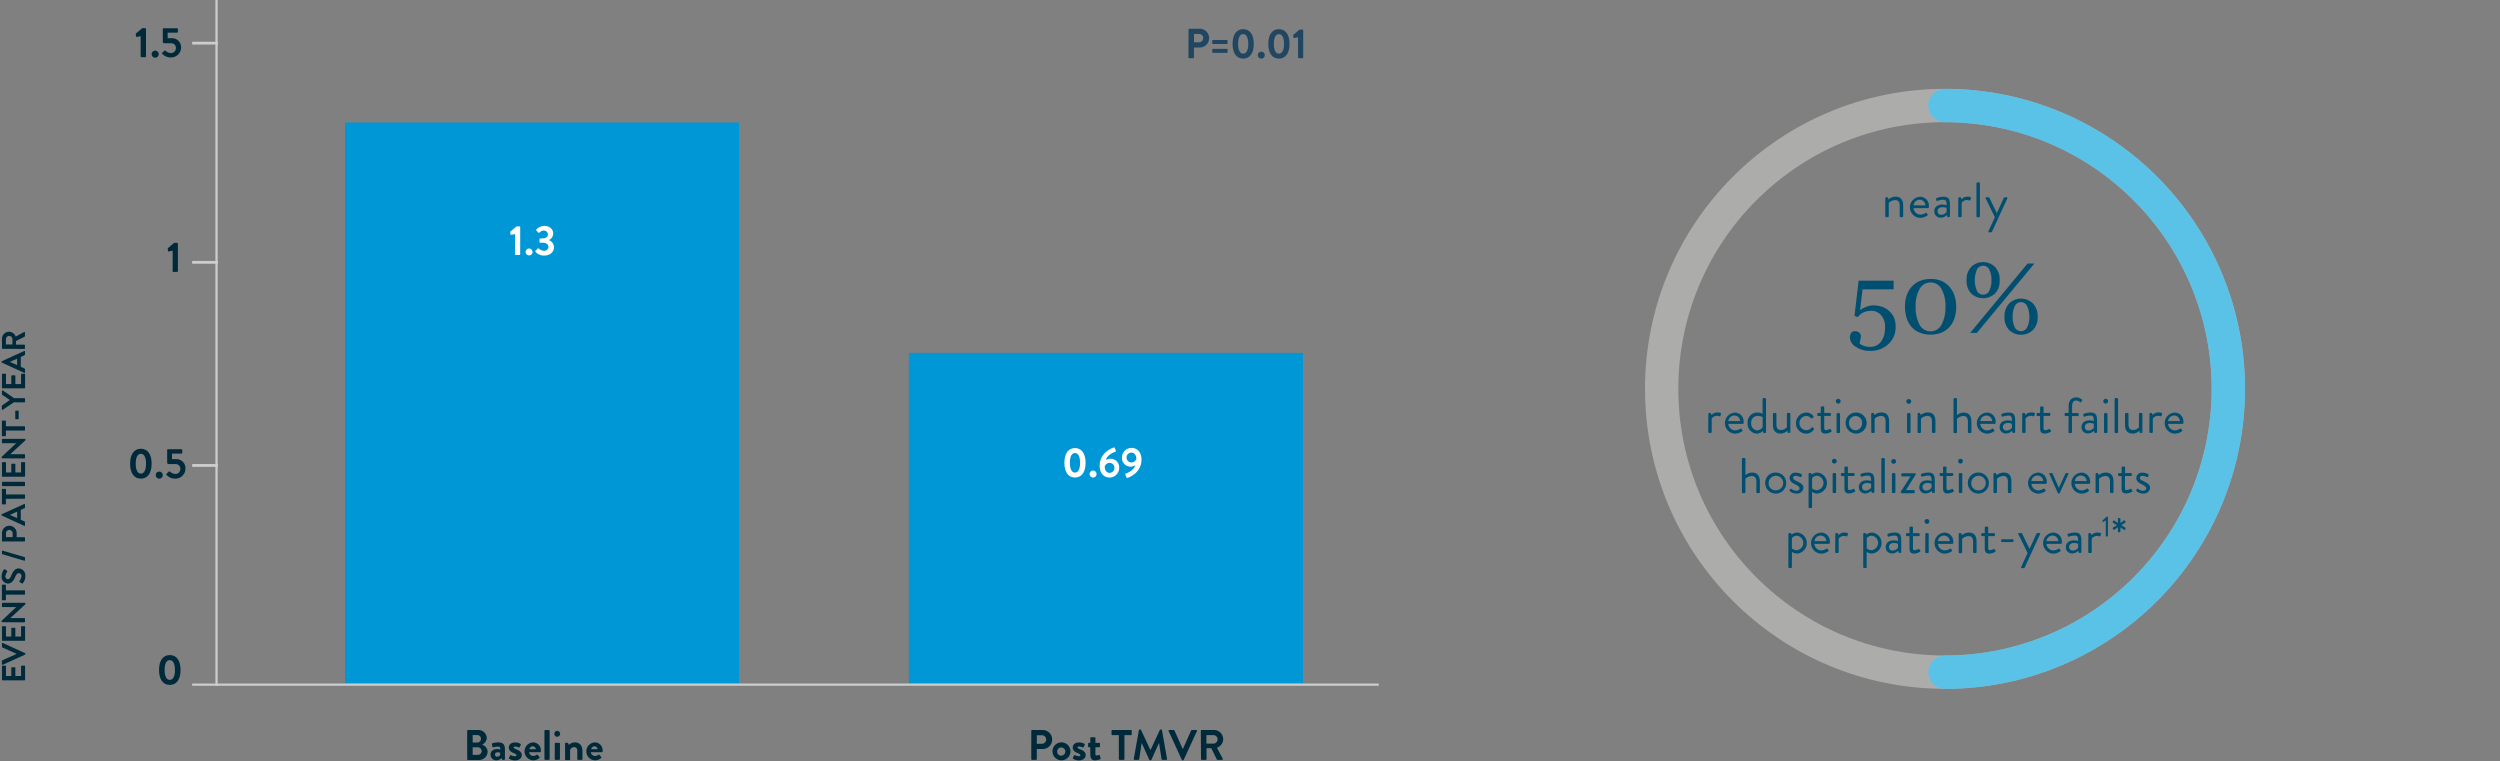 <?xml version="1.0" encoding="UTF-8"?>
<svg xmlns="http://www.w3.org/2000/svg" viewBox="0 0 900 274.06">
  <rect x="0" y="0" width="900" height="274.06" fill="#808080" stroke="none"/>
  <defs>
    <style>.cls-1,.cls-2,.cls-4,.cls-5,.cls-6{fill:none;}.cls-1{stroke:#d9d9d6;opacity:0.5;}.cls-1,.cls-2{stroke-width:12px;}.cls-1,.cls-10{isolation:isolate;}.cls-2{stroke:#5bc2e7;stroke-linecap:round;stroke-linejoin:round;}.cls-3{fill:#0097d6;}.cls-4,.cls-5,.cls-6{stroke:#cccdce;}.cls-4{stroke-width:0.8px;}.cls-6{stroke-width:0.8px;}.cls-7{fill:#204661;}.cls-8{fill:#002a3a;}.cls-9{fill:#fff;}.cls-11{fill:#004f71;}</style>
  </defs>
  <g id="Grafik">
    <circle class="cls-1" cx="700.2" cy="139.98" r="102"></circle>
    <path class="cls-2" d="M700.2,38a102,102,0,0,1,0,204"></path>
    <rect class="cls-3" x="124.21" y="44.09" width="141.87" height="201.89"></rect>
    <rect class="cls-3" x="327.19" y="127.03" width="141.87" height="118.95"></rect>
    <polyline class="cls-4" points="77.95 0 77.95 246.47 496.35 246.47"></polyline>
    <line class="cls-5" x1="69.18" y1="94.44" x2="78.46" y2="94.44"></line>
    <line class="cls-5" x1="69.18" y1="167.56" x2="78.46" y2="167.56"></line>
    <line class="cls-6" x1="69.18" y1="246.47" x2="78.46" y2="246.47"></line>
    <line class="cls-5" x1="69.18" y1="15.53" x2="78.46" y2="15.53"></line>
  </g>
  <g id="TEXT_Pfade" data-name="TEXT Pfade">
    <path class="cls-7" d="M427.87,10.63a.28.28,0,0,1,.29-.28h3.56a3.38,3.38,0,1,1,0,6.75h-1.9v3.56a.29.29,0,0,1-.29.29h-1.39a.28.28,0,0,1-.29-.29Zm3.73,4.62a1.56,1.56,0,0,0,1.56-1.57,1.51,1.51,0,0,0-1.56-1.47h-1.76v3Z"></path>
    <path class="cls-7" d="M436.41,15.54v-.85a.28.28,0,0,1,.28-.28h4.94a.28.28,0,0,1,.29.28v.85a.29.29,0,0,1-.29.29h-4.94A.29.29,0,0,1,436.41,15.54Zm0,3.2v-.86a.28.28,0,0,1,.28-.29h4.94a.28.28,0,0,1,.29.29v.86a.29.29,0,0,1-.29.29h-4.94A.29.29,0,0,1,436.41,18.74Z"></path>
    <path class="cls-7" d="M443.73,15.8c0-3.32,1.39-5.3,3.81-5.3s3.82,2,3.82,5.3-1.39,5.3-3.82,5.3S443.73,19.12,443.73,15.8Zm5.65,0c0-2.24-.67-3.52-1.84-3.52s-1.83,1.28-1.83,3.52.67,3.52,1.83,3.52S449.38,18.06,449.38,15.8Z"></path>
    <path class="cls-7" d="M454.06,18.6a1.27,1.27,0,0,1,1.26,1.26,1.25,1.25,0,1,1-1.26-1.26Z"></path>
    <path class="cls-7" d="M456.59,15.8c0-3.32,1.4-5.3,3.82-5.3s3.82,2,3.82,5.3-1.39,5.3-3.82,5.3S456.59,19.12,456.59,15.8Zm5.66,0c0-2.24-.67-3.52-1.84-3.52s-1.83,1.28-1.83,3.52.67,3.52,1.83,3.52S462.25,18.06,462.25,15.8Z"></path>
    <path class="cls-7" d="M467.29,13.41l-1.33.28a.25.25,0,0,1-.3-.19l-.09-.75a.3.3,0,0,1,.07-.27l2.19-1.83h1.06a.28.28,0,0,1,.27.29v9.72a.28.28,0,0,1-.27.29h-1.31a.29.29,0,0,1-.29-.29Z"></path>
    <path class="cls-8" d="M168.18,263.1a.28.28,0,0,1,.29-.29H172a3,3,0,0,1,3.24,2.84,2.91,2.91,0,0,1-1.69,2.44,2.75,2.75,0,0,1,2,2.51,3.1,3.1,0,0,1-3.35,3h-3.72a.29.29,0,0,1-.29-.29Zm3.63,4.22a1.31,1.31,0,0,0,1.32-1.38,1.26,1.26,0,0,0-1.32-1.31h-1.65v2.69Zm.21,4.43a1.38,1.38,0,0,0,1.39-1.4,1.49,1.49,0,0,0-1.57-1.34h-1.68v2.74Z"></path>
    <path class="cls-8" d="M179,269.67a4,4,0,0,1,1.12.17c0-.78-.23-1.06-.8-1.06a7.23,7.23,0,0,0-1.72.23c-.22.06-.33-.07-.36-.27l-.13-.8a.3.3,0,0,1,.21-.39,8.59,8.59,0,0,1,2.09-.29c1.92,0,2.37,1,2.37,2.68v3.33a.31.31,0,0,1-.3.29H181c-.11,0-.18,0-.26-.21l-.18-.42a2.69,2.69,0,0,1-1.88.78,2,2,0,0,1-2.07-2.1C176.56,270.52,177.45,269.67,179,269.67Zm0,2.74a1.45,1.45,0,0,0,1.06-.6V271a2.49,2.49,0,0,0-.86-.18c-.6,0-1,.34-1,.83A.77.77,0,0,0,179.05,272.41Z"></path>
    <path class="cls-8" d="M183.23,272.82l.41-.83a.24.24,0,0,1,.36-.1,3.4,3.4,0,0,0,1.39.37c.31,0,.53-.13.53-.39s-.22-.44-1-.77c-1.19-.46-1.74-1.09-1.74-2s.69-1.81,2.26-1.81a3.47,3.47,0,0,1,1.89.48.33.33,0,0,1,.14.41l-.39.79a.29.29,0,0,1-.37.1,3.65,3.65,0,0,0-1.27-.32c-.37,0-.52.15-.52.35s.27.37.84.6c1.19.46,2.08,1,2.08,2.17,0,1-.89,1.87-2.45,1.87a3.52,3.52,0,0,1-2-.56A.28.28,0,0,1,183.23,272.82Z"></path>
    <path class="cls-8" d="M191.83,267.26a2.82,2.82,0,0,1,2.88,2.86c0,.11,0,.31,0,.41a.31.31,0,0,1-.3.27h-3.93a1.47,1.47,0,0,0,1.48,1.33,2.1,2.1,0,0,0,1.19-.38c.16-.09.3-.13.4,0l.63.72a.25.25,0,0,1,0,.4,3.29,3.29,0,0,1-2.29.84,3.23,3.23,0,0,1,0-6.45Zm1.08,2.46a1.16,1.16,0,0,0-1.12-1.05,1.22,1.22,0,0,0-1.2,1.05Z"></path>
    <path class="cls-8" d="M196,263.1a.3.3,0,0,1,.29-.29h1.29a.29.29,0,0,1,.29.29v10.17a.3.3,0,0,1-.29.29h-1.29a.3.3,0,0,1-.29-.29Z"></path>
    <path class="cls-8" d="M199.58,264.17a1,1,0,0,1,1-1.06,1.06,1.06,0,1,1,0,2.12A1,1,0,0,1,199.58,264.17Zm.14,3.54a.3.3,0,0,1,.29-.3h1.28a.3.3,0,0,1,.29.3v5.56a.3.3,0,0,1-.29.29H200a.3.3,0,0,1-.29-.29Z"></path>
    <path class="cls-8" d="M203.42,267.71a.3.3,0,0,1,.29-.3h.59a.27.27,0,0,1,.26.19l.22.57a3,3,0,0,1,2.16-.91c1.95,0,2.74,1.46,2.74,3.06v2.95a.31.31,0,0,1-.3.29h-1.26a.3.3,0,0,1-.29-.29v-3c0-.8-.41-1.31-1.15-1.31a1.53,1.53,0,0,0-1.44,1v3.38c0,.21-.1.29-.39.29h-1.14a.3.3,0,0,1-.29-.29Z"></path>
    <path class="cls-8" d="M214.07,267.26a2.82,2.82,0,0,1,2.88,2.86c0,.11,0,.31,0,.41a.31.31,0,0,1-.3.27h-3.93a1.46,1.46,0,0,0,1.48,1.33,2.1,2.1,0,0,0,1.19-.38c.16-.09.3-.13.4,0l.63.72a.25.25,0,0,1,0,.4,3.29,3.29,0,0,1-2.29.84,3.23,3.23,0,0,1,0-6.45Zm1.08,2.46a1.16,1.16,0,0,0-1.12-1.05,1.22,1.22,0,0,0-1.2,1.05Z"></path>
    <path class="cls-8" d="M62.15,90.24l-1.35.29a.25.25,0,0,1-.31-.2l-.09-.75a.31.31,0,0,1,.07-.28l2.22-1.86h1.07a.29.29,0,0,1,.28.29V97.6a.29.29,0,0,1-.28.29H62.44a.29.29,0,0,1-.29-.29Z"></path>
    <path class="cls-8" d="M46.84,166.93c0-3.36,1.42-5.38,3.87-5.38s3.88,2,3.88,5.38-1.42,5.38-3.88,5.38S46.84,170.3,46.84,166.93Zm5.73,0c0-2.27-.67-3.56-1.86-3.56s-1.85,1.29-1.85,3.56.67,3.57,1.85,3.57S52.57,169.22,52.57,166.93Z"></path>
    <path class="cls-8" d="M57.32,169.77a1.3,1.3,0,0,1,1.28,1.28,1.27,1.27,0,1,1-1.28-1.28Z"></path>
    <path class="cls-8" d="M60,170.51l.77-.75a.28.28,0,0,1,.37,0,3.3,3.3,0,0,0,2,.86,1.78,1.78,0,0,0,1.79-1.81A1.69,1.69,0,0,0,63,167.07H60.66a.51.51,0,0,1-.48-.54V162a.29.29,0,0,1,.3-.29h4.85a.28.28,0,0,1,.29.29v1a.28.28,0,0,1-.29.29H61.92v2h1.32a3.26,3.26,0,0,1,3.52,3.41A3.6,3.6,0,0,1,63,172.31,4,4,0,0,1,60,171C59.81,170.8,59.8,170.69,60,170.51Z"></path>
    <path class="cls-8" d="M50.63,13l-1.35.29a.26.26,0,0,1-.31-.2l-.09-.75A.34.34,0,0,1,49,12l2.21-1.86h1.08a.29.29,0,0,1,.27.29v9.87a.29.29,0,0,1-.27.29H50.93a.3.3,0,0,1-.3-.29Z"></path>
    <path class="cls-8" d="M55.75,18.24a1.27,1.27,0,1,1,0,2.53,1.27,1.27,0,0,1,0-2.53Z"></path>
    <path class="cls-8" d="M58.41,19l.77-.75a.27.27,0,0,1,.37,0,3.3,3.3,0,0,0,2,.86,1.79,1.79,0,0,0,1.78-1.82,1.68,1.68,0,0,0-1.86-1.72H59.09a.51.51,0,0,1-.48-.54V10.46a.29.29,0,0,1,.29-.29h4.86a.29.29,0,0,1,.29.29v1a.29.29,0,0,1-.29.29H60.35v2h1.32a3.26,3.26,0,0,1,3.52,3.41,3.6,3.6,0,0,1-3.72,3.52,3.94,3.94,0,0,1-3-1.27C58.24,19.27,58.23,19.16,58.41,19Z"></path>
    <path class="cls-8" d="M57.25,241.19c0-3.36,1.42-5.37,3.87-5.37s3.88,2,3.88,5.37-1.42,5.38-3.88,5.38S57.25,244.56,57.25,241.19Zm5.73,0c0-2.27-.67-3.56-1.86-3.56s-1.86,1.29-1.86,3.56.68,3.57,1.86,3.57S63,243.48,63,241.19Z"></path>
    <path class="cls-8" d="M.94,244.91a.23.23,0,0,1-.23-.23v-4.82a.22.22,0,0,1,.23-.22h1a.22.22,0,0,1,.22.22v3.51H4.07v-2.93a.23.23,0,0,1,.23-.22h1a.22.22,0,0,1,.23.22v2.93H7.58v-3.51a.22.22,0,0,1,.22-.22h1a.22.22,0,0,1,.23.22v4.82a.23.23,0,0,1-.23.23Z"></path>
    <path class="cls-8" d="M1,239.32a.21.21,0,0,1-.31-.2v-1.21a.22.22,0,0,1,.13-.2l5.09-2.27v-.09L.84,233.08a.21.21,0,0,1-.13-.2v-1.21a.21.21,0,0,1,.31-.2l8,3.67a.22.22,0,0,1,.13.2v.12a.2.2,0,0,1-.13.2Z"></path>
    <path class="cls-8" d="M.94,230.69a.22.22,0,0,1-.23-.22v-4.82a.23.23,0,0,1,.23-.23h1a.22.22,0,0,1,.22.23v3.5H4.07v-2.92A.24.24,0,0,1,4.3,226h1a.23.23,0,0,1,.23.23v2.92H7.58v-3.5a.23.23,0,0,1,.22-.23h1a.23.23,0,0,1,.23.23v4.82a.22.22,0,0,1-.23.22Z"></path>
    <path class="cls-8" d="M.81,224a.23.23,0,0,1-.22-.22v-.3l5.24-4.93H.94a.22.22,0,0,1-.23-.22v-1.09A.24.24,0,0,1,.94,217h8a.23.23,0,0,1,.21.23v.28l-5.44,5H8.77a.23.23,0,0,1,.23.23v1.08a.24.24,0,0,1-.23.22Z"></path>
    <path class="cls-8" d="M2.13,214.07v1.81a.22.22,0,0,1-.22.22h-1a.22.22,0,0,1-.23-.22V210.7a.22.22,0,0,1,.23-.22h1a.22.22,0,0,1,.22.22v1.81H8.77a.24.24,0,0,1,.23.23v1.1a.24.24,0,0,1-.23.23Z"></path>
    <path class="cls-8" d="M7.84,210l-.73-.42A.28.28,0,0,1,7,209.2a3.87,3.87,0,0,0,.74-1.79,1,1,0,0,0-.92-1.07c-.6,0-1,.51-1.42,1.5s-1.16,2.23-2.55,2.23A2.37,2.37,0,0,1,.59,207.4a4.15,4.15,0,0,1,.8-2.37.3.3,0,0,1,.39-.07l.67.45c.14.1.24.28.14.42a4,4,0,0,0-.65,1.64,1,1,0,0,0,.83,1.05c.56,0,.94-.44,1.33-1.4.46-1.15,1.15-2.48,2.67-2.48a2.51,2.51,0,0,1,2.35,2.73,3.77,3.77,0,0,1-.93,2.6C8.09,210.08,8,210.14,7.84,210Z"></path>
    <path class="cls-8" d="M.87,199.53a.23.23,0,0,1-.16-.21v-.85a.22.22,0,0,1,.3-.22l7.84,2.31a.26.26,0,0,1,.15.22v.86a.22.22,0,0,1-.3.21Z"></path>
    <path class="cls-8" d="M.94,194.93a.22.22,0,0,1-.23-.22v-2.79a2.65,2.65,0,0,1,2.62-2.65A2.66,2.66,0,0,1,6,191.91v1.48H8.77a.24.24,0,0,1,.23.23v1.09a.22.22,0,0,1-.23.22ZM4.55,192a1.22,1.22,0,0,0-1.23-1.22A1.18,1.18,0,0,0,2.17,192v1.37H4.55Z"></path>
    <path class="cls-8" d="M8.69,189.3l-8-3.68a.23.23,0,0,1-.13-.21v-.11a.22.22,0,0,1,.13-.21l8-3.64a.21.21,0,0,1,.31.2v1a.33.33,0,0,1-.24.34l-1.28.58v3.54l1.28.58a.37.37,0,0,1,.24.35v1A.21.21,0,0,1,8.69,189.3Zm-2.52-5.12-2.61,1.19v0l2.61,1.16Z"></path>
    <path class="cls-8" d="M2.13,179.56v1.81a.22.22,0,0,1-.22.22h-1a.22.22,0,0,1-.23-.22v-5.18A.22.22,0,0,1,.94,176h1a.22.22,0,0,1,.22.22V178H8.77a.23.23,0,0,1,.23.22v1.1a.24.24,0,0,1-.23.23Z"></path>
    <path class="cls-8" d="M.94,175a.24.24,0,0,1-.23-.23v-1.1a.23.23,0,0,1,.23-.22H8.77a.23.23,0,0,1,.23.22v1.1a.24.24,0,0,1-.23.23Z"></path>
    <path class="cls-8" d="M.94,171.63a.23.23,0,0,1-.23-.23v-4.81a.23.23,0,0,1,.23-.23h1a.22.22,0,0,1,.22.23v3.5H4.07v-2.92a.24.24,0,0,1,.23-.23h1a.23.23,0,0,1,.23.23v2.92H7.58v-3.5a.22.22,0,0,1,.22-.23h1a.23.23,0,0,1,.23.23v4.81a.23.23,0,0,1-.23.23Z"></path>
    <path class="cls-8" d="M.81,165a.23.23,0,0,1-.22-.23v-.29l5.24-4.93H.94a.23.23,0,0,1-.23-.23v-1.09A.24.24,0,0,1,.94,158h8a.23.23,0,0,1,.21.22v.29l-5.44,5H8.77a.22.22,0,0,1,.23.22v1.08a.24.24,0,0,1-.23.23Z"></path>
    <path class="cls-8" d="M2.13,155v1.81a.22.22,0,0,1-.22.23h-1a.23.23,0,0,1-.23-.23v-5.17a.23.23,0,0,1,.23-.23h1a.22.22,0,0,1,.22.23v1.81H8.77a.24.24,0,0,1,.23.23v1.1a.23.23,0,0,1-.23.22Z"></path>
    <path class="cls-8" d="M6.51,150.92H5.72a.21.21,0,0,1-.22-.22v-2.65a.21.21,0,0,1,.22-.22h.79a.22.22,0,0,1,.22.22v2.65A.22.22,0,0,1,6.51,150.92Z"></path>
    <path class="cls-8" d="M5,144.82l-4,2.7a.21.21,0,0,1-.34-.18v-1.21a.22.22,0,0,1,.11-.19L3.54,144,.82,142.15A.25.25,0,0,1,.71,142v-1.22a.22.22,0,0,1,.34-.19l4,2.74H8.77a.23.23,0,0,1,.23.22v1.09a.22.22,0,0,1-.23.22Z"></path>
    <path class="cls-8" d="M.94,139.81a.23.23,0,0,1-.23-.23v-4.82a.22.22,0,0,1,.23-.22h1a.22.22,0,0,1,.22.22v3.51H4.07v-2.93a.24.24,0,0,1,.23-.22h1a.23.23,0,0,1,.23.22v2.93H7.58v-3.51a.22.22,0,0,1,.22-.22h1a.22.22,0,0,1,.23.22v4.82a.23.23,0,0,1-.23.23Z"></path>
    <path class="cls-8" d="M8.69,134.22l-8-3.68a.21.21,0,0,1-.13-.2v-.12a.19.19,0,0,1,.13-.2l8-3.65a.21.21,0,0,1,.31.2v1c0,.18-.07.26-.24.35l-1.28.58v3.54l1.28.58A.35.35,0,0,1,9,133v1A.21.21,0,0,1,8.69,134.22Zm-2.52-5.11-2.61,1.18v0l2.61,1.16Z"></path>
    <path class="cls-8" d="M.94,125.59a.22.22,0,0,1-.23-.22V122a2.57,2.57,0,0,1,2.55-2.58,2.61,2.61,0,0,1,2.39,1.75l3-1.62a.22.22,0,0,1,.34.2V121a.22.22,0,0,1-.11.19l-3.13,1.57v1.32h3a.23.23,0,0,1,.23.22v1.09a.22.22,0,0,1-.23.22Zm3.55-3.48a1.21,1.21,0,0,0-1.21-1.17,1.18,1.18,0,0,0-1.15,1.17V124H4.49Z"></path>
    <path class="cls-8" d="M371.27,263.09a.29.29,0,0,1,.29-.29h3.61a3.43,3.43,0,1,1,0,6.85h-1.92v3.61a.3.3,0,0,1-.29.29h-1.41a.29.29,0,0,1-.29-.29Zm3.77,4.69a1.59,1.59,0,0,0,1.59-1.6,1.53,1.53,0,0,0-1.59-1.49h-1.78v3.09Z"></path>
    <path class="cls-8" d="M382.05,267.25a3.23,3.23,0,1,1-3.15,3.21A3.21,3.21,0,0,1,382.05,267.25Zm0,4.8a1.54,1.54,0,0,0,1.48-1.59,1.48,1.48,0,1,0-1.48,1.59Z"></path>
    <path class="cls-8" d="M386.24,272.82l.41-.83a.23.23,0,0,1,.35-.11,3.47,3.47,0,0,0,1.4.37c.31,0,.52-.13.52-.39s-.21-.44-1-.76c-1.18-.47-1.73-1.1-1.73-2s.69-1.82,2.26-1.82a3.52,3.52,0,0,1,1.89.48.33.33,0,0,1,.14.41l-.39.79a.3.3,0,0,1-.37.11,3.56,3.56,0,0,0-1.27-.33c-.37,0-.53.16-.53.36s.28.37.85.6c1.18.46,2.07,1,2.07,2.16,0,1-.89,1.88-2.44,1.88a3.51,3.51,0,0,1-2-.57A.25.25,0,0,1,386.24,272.82Z"></path>
    <path class="cls-8" d="M392.49,269H392a.29.29,0,0,1-.28-.29v-1a.28.28,0,0,1,.28-.29h.52V265.7a.3.3,0,0,1,.29-.29l1.26,0a.29.29,0,0,1,.28.3v1.72h1.35a.28.28,0,0,1,.29.29v1a.29.29,0,0,1-.29.29h-1.35v2.46c0,.43.23.49.48.49a2.52,2.52,0,0,0,.75-.17.24.24,0,0,1,.34.17l.3,1a.28.28,0,0,1-.17.37,5.86,5.86,0,0,1-1.82.4c-1.19,0-1.71-.74-1.71-2Z"></path>
    <path class="cls-8" d="M402.79,264.64h-2.35a.29.29,0,0,1-.29-.29v-1.26a.29.29,0,0,1,.29-.29h6.71a.29.29,0,0,1,.29.29v1.26a.29.29,0,0,1-.29.29H404.8v8.62a.3.3,0,0,1-.29.29h-1.43a.3.3,0,0,1-.29-.29Z"></path>
    <path class="cls-8" d="M410,262.87a.25.25,0,0,1,.27-.23h.25a.3.3,0,0,1,.26.16l3.38,7.25h0l3.38-7.25a.26.26,0,0,1,.26-.16h.24a.27.27,0,0,1,.28.23l1.81,10.33a.26.26,0,0,1-.27.35h-1.4a.32.32,0,0,1-.29-.23l-.91-5.82h-.05l-2.69,6a.26.26,0,0,1-.26.17H414a.27.27,0,0,1-.26-.17l-2.72-6H411l-.89,5.82a.3.3,0,0,1-.28.23h-1.38a.28.28,0,0,1-.29-.35Z"></path>
    <path class="cls-8" d="M420.71,263.2a.27.27,0,0,1,.26-.4h1.57a.27.27,0,0,1,.26.17l2.95,6.6h.11l2.95-6.6a.27.27,0,0,1,.26-.17h1.56a.27.27,0,0,1,.27.4l-4.77,10.34a.27.27,0,0,1-.26.17h-.15a.27.27,0,0,1-.26-.17Z"></path>
    <path class="cls-8" d="M432.3,263.09a.29.29,0,0,1,.29-.29H437a3.32,3.32,0,0,1,3.35,3.3,3.37,3.37,0,0,1-2.27,3.1l2.11,3.91a.29.29,0,0,1-.27.44h-1.61a.27.27,0,0,1-.25-.14l-2-4.07h-1.71v3.92a.3.3,0,0,1-.29.29h-1.41a.29.29,0,0,1-.29-.29Zm4.52,4.61a1.57,1.57,0,0,0,1.52-1.57,1.53,1.53,0,0,0-1.52-1.49h-2.51v3.06Z"></path>
    <path class="cls-9" d="M185.42,84.26l-1.34.28a.25.25,0,0,1-.3-.19l-.09-.74a.34.34,0,0,1,.08-.28L186,81.5H187a.29.29,0,0,1,.27.29v9.72a.28.28,0,0,1-.27.29h-1.3a.28.28,0,0,1-.29-.29Z"></path>
    <path class="cls-9" d="M190.47,89.45a1.27,1.27,0,0,1,1.25,1.26,1.25,1.25,0,1,1-1.25-1.26Z"></path>
    <path class="cls-9" d="M192.82,90.23l.77-.75a.26.26,0,0,1,.39,0,3.21,3.21,0,0,0,1.87.82,1.53,1.53,0,0,0,1.6-1.42c0-.79-.73-1.5-2.09-1.5h-.85a.29.29,0,0,1-.29-.31v-.95a.27.27,0,0,1,.29-.3h.85c1.24,0,1.88-.62,1.88-1.4A1.42,1.42,0,0,0,195.77,83a1.94,1.94,0,0,0-1.53.73.28.28,0,0,1-.41,0l-.74-.7a.26.26,0,0,1,0-.39,4.14,4.14,0,0,1,2.85-1.33c1.75,0,3.22,1.07,3.22,2.77a2.72,2.72,0,0,1-1.56,2.36v0A2.83,2.83,0,0,1,199.44,89c0,1.71-1.4,3-3.49,3a3.92,3.92,0,0,1-3.15-1.34A.29.29,0,0,1,192.82,90.23Z"></path>
    <path class="cls-9" d="M383.18,166.61c0-3.32,1.39-5.31,3.81-5.31s3.82,2,3.82,5.31-1.39,5.3-3.82,5.3S383.18,169.92,383.18,166.61Zm5.65,0c0-2.25-.67-3.52-1.84-3.52s-1.83,1.27-1.83,3.52.67,3.51,1.83,3.51S388.83,168.86,388.83,166.61Z"></path>
    <path class="cls-9" d="M393.51,169.41a1.25,1.25,0,1,1,0,2.5,1.25,1.25,0,0,1,0-2.5Z"></path>
    <path class="cls-9" d="M400.92,161.12a.31.31,0,0,1,.43.21l.35.9c.07.18,0,.34-.28.44-.71.22-2.86,1.24-3.33,2.9a4.12,4.12,0,0,1,1.73-.42,3.1,3.1,0,0,1,3.09,3.29,3.47,3.47,0,0,1-3.43,3.47c-2.37,0-3.6-1.91-3.6-4.18C395.88,163.3,399.62,161.54,400.92,161.12Zm.28,7.29a1.76,1.76,0,0,0-1.75-1.77A1.86,1.86,0,0,0,397.7,168c0,1,.54,2.23,1.77,2.23A1.77,1.77,0,0,0,401.2,168.41Z"></path>
    <path class="cls-9" d="M405.37,170.45c.71-.22,2.86-1.24,3.33-2.91A4,4,0,0,1,407,168a3.1,3.1,0,0,1-3.09-3.29,3.47,3.47,0,0,1,3.42-3.47c2.38,0,3.61,1.91,3.61,4.18,0,4.43-3.74,6.18-5,6.61a.31.31,0,0,1-.43-.21l-.35-.9C405,170.71,405.08,170.54,405.37,170.45Zm3.72-5.28c0-1-.54-2.23-1.77-2.23a1.77,1.77,0,0,0,0,3.54A1.87,1.87,0,0,0,409.09,165.17Z"></path>
    <g class="cls-10">
      <path class="cls-11" d="M679.74,111.65a7.27,7.27,0,0,1,1.93,2.36,7.62,7.62,0,0,1,.76,3.6,8.25,8.25,0,0,1-2.58,6.24,9.13,9.13,0,0,1-6.56,2.46,8.92,8.92,0,0,1-5.2-1.46,4.12,4.12,0,0,1-2.13-3.39,2.77,2.77,0,0,1,.44-1.56,1.52,1.52,0,0,1,1.36-.67,2.18,2.18,0,0,1,1.61.55,1.71,1.71,0,0,1,.55,1.21,6.49,6.49,0,0,1-.2,1.4c-.12.56-.22,1-.29,1.25a4.46,4.46,0,0,0,.45.33,5.3,5.3,0,0,0,.76.41,6.55,6.55,0,0,0,1.12.34,7,7,0,0,0,1.53.15,5,5,0,0,0,2.13-.46,4.34,4.34,0,0,0,1.69-1.35,7,7,0,0,0,1.13-2.24,11.36,11.36,0,0,0,.38-3.19,6.15,6.15,0,0,0-1.38-4.11,4.54,4.54,0,0,0-3.63-1.62,6.6,6.6,0,0,0-2.63.52,5.81,5.81,0,0,0-2.19,1.76l-1.17-.45,1.49-12.7H681.7v3.13H670.53l-.91,7.46a10.88,10.88,0,0,1,2.08-1.12,7.12,7.12,0,0,1,2.84-.55,9.79,9.79,0,0,1,2.66.39A7.41,7.41,0,0,1,679.74,111.65Z"></path>
      <path class="cls-11" d="M702,103.48a9,9,0,0,1,1.68,3.17,13,13,0,0,1,.55,3.81,12.44,12.44,0,0,1-.69,4.28,8.61,8.61,0,0,1-1.88,3.13,8,8,0,0,1-2.91,1.94,10.5,10.5,0,0,1-3.77.65,10.11,10.11,0,0,1-4-.76,7.52,7.52,0,0,1-2.88-2.07,9.22,9.22,0,0,1-1.73-3.21,13.3,13.3,0,0,1-.57-4,12.7,12.7,0,0,1,.55-3.85,9.43,9.43,0,0,1,1.73-3.19,7.86,7.86,0,0,1,2.9-2.16,10,10,0,0,1,4.06-.79,9.63,9.63,0,0,1,4.13.81A8.07,8.07,0,0,1,702,103.48Zm-1.65,7a12.24,12.24,0,0,0-1.44-6.49,4.37,4.37,0,0,0-3.89-2.3,4.44,4.44,0,0,0-3.94,2.3,12.24,12.24,0,0,0-1.44,6.49,12.89,12.89,0,0,0,1.38,6.39,4.47,4.47,0,0,0,7.94,0A12.88,12.88,0,0,0,700.35,110.46Z"></path>
      <path class="cls-11" d="M719.89,100.86a6.55,6.55,0,0,1-1.67,4.8,6.29,6.29,0,0,1-8.6,0,6.59,6.59,0,0,1-1.66-4.8,6.74,6.74,0,0,1,1.62-4.71,6.13,6.13,0,0,1,8.68,0A6.7,6.7,0,0,1,719.89,100.86Zm12.5-6-20.73,25h-2.42l20.69-25Zm-15.47,6a8.25,8.25,0,0,0-.75-3.76,2.46,2.46,0,0,0-4.49,0,9.85,9.85,0,0,0,0,7.54,2.46,2.46,0,0,0,4.48,0A8.06,8.06,0,0,0,716.92,100.86ZM733.55,114a6.56,6.56,0,0,1-1.67,4.8,6.26,6.26,0,0,1-8.6,0,6.56,6.56,0,0,1-1.66-4.8,6.77,6.77,0,0,1,1.62-4.71,6.16,6.16,0,0,1,8.68,0A6.73,6.73,0,0,1,733.55,114Zm-3,0a8.07,8.07,0,0,0-.76-3.75,2.45,2.45,0,0,0-4.49,0,8.34,8.34,0,0,0-.74,3.75,8.21,8.21,0,0,0,.75,3.79,2.47,2.47,0,0,0,4.48,0A8.08,8.08,0,0,0,730.58,114Z"></path>
    </g>
    <g class="cls-10">
      <g class="cls-10">
        <path class="cls-11" d="M615,149a.35.35,0,0,1,.34-.34h.34a.31.31,0,0,1,.31.25l.14.52a2.67,2.67,0,0,1,2.16-.95c.54,0,1.45.09,1.27.59l-.22.61c-.09.24-.25.24-.43.16a1.88,1.88,0,0,0-.7-.14,2.33,2.33,0,0,0-2,1v4.81a.35.35,0,0,1-.34.34h-.56a.35.35,0,0,1-.34-.34Z"></path>
        <path class="cls-11" d="M624.45,148.52a3.18,3.18,0,0,1,3.26,3.29,4,4,0,0,1,0,.49.32.32,0,0,1-.32.3h-5.19a2.52,2.52,0,0,0,2.41,2.34,3.39,3.39,0,0,0,1.79-.54c.25-.14.36-.23.5,0l.31.41c.12.16.19.27-.08.47a4.46,4.46,0,0,1-2.64.83,3.79,3.79,0,0,1,0-7.56Zm2,3.07a2.08,2.08,0,0,0-2-2,2.24,2.24,0,0,0-2.27,2Z"></path>
        <path class="cls-11" d="M632.6,148.52a3.92,3.92,0,0,1,1.93.46v-5.34a.35.35,0,0,1,.34-.34h.56a.35.35,0,0,1,.34.34v11.92a.35.35,0,0,1-.34.34h-.38a.34.34,0,0,1-.31-.29l-.1-.49a3.24,3.24,0,0,1-2.22,1,3.57,3.57,0,0,1-3.28-3.8A3.45,3.45,0,0,1,632.6,148.52Zm-.05,6.42a2.44,2.44,0,0,0,2-1.18v-3.61a3.91,3.91,0,0,0-1.75-.43,2.32,2.32,0,0,0-2.36,2.58A2.38,2.38,0,0,0,632.55,154.94Z"></path>
        <path class="cls-11" d="M638.25,149a.35.35,0,0,1,.34-.34h.58a.35.35,0,0,1,.34.34v3.8c0,1.37.61,2,1.62,2a2.87,2.87,0,0,0,2.15-1V149a.35.35,0,0,1,.34-.34h.56a.35.35,0,0,1,.34.34v6.52a.35.35,0,0,1-.34.34h-.35c-.2,0-.27-.13-.32-.31l-.13-.47a3.26,3.26,0,0,1-2.34,1c-2.09,0-2.79-1.35-2.79-3.26Z"></path>
        <path class="cls-11" d="M650.24,148.52a3.08,3.08,0,0,1,2.57,1.26.34.34,0,0,1-.07.5l-.34.29c-.27.25-.36.07-.52-.07a2.21,2.21,0,0,0-1.66-.76,2.58,2.58,0,0,0,0,5.15,2.37,2.37,0,0,0,1.91-.94c.22-.21.35-.18.54,0l.2.14a.38.38,0,0,1,.13.51,3.24,3.24,0,0,1-2.76,1.51,3.7,3.7,0,0,1-3.69-3.76A3.79,3.79,0,0,1,650.24,148.52Z"></path>
        <path class="cls-11" d="M655.48,149.78h-.92a.35.35,0,0,1-.34-.35V149a.33.33,0,0,1,.34-.34h.92v-2a.35.35,0,0,1,.34-.34l.58,0a.33.33,0,0,1,.32.34v2h2.09a.33.33,0,0,1,.34.34v.39a.35.35,0,0,1-.34.35h-2.09V154c0,.72.18.86.59.86a3.62,3.62,0,0,0,1.32-.39c.27-.15.34,0,.43.11l.27.45c.13.21.07.32-.12.45a4.81,4.81,0,0,1-2.08.61c-1.44,0-1.65-.87-1.65-2Z"></path>
        <path class="cls-11" d="M660.91,144.52a.86.86,0,1,1,1.71,0,.86.86,0,0,1-1.71,0Zm.26,4.52a.35.35,0,0,1,.34-.34h.56a.35.35,0,0,1,.34.34v6.52a.35.35,0,0,1-.34.34h-.56a.35.35,0,0,1-.34-.34Z"></path>
        <path class="cls-11" d="M668,148.52a3.79,3.79,0,1,1-3.58,3.76A3.7,3.7,0,0,1,668,148.52Zm0,6.39a2.48,2.48,0,0,0,2.35-2.63,2.35,2.35,0,1,0-4.69,0A2.48,2.48,0,0,0,668,154.91Z"></path>
        <path class="cls-11" d="M673.64,149a.35.35,0,0,1,.34-.34h.34a.25.25,0,0,1,.29.21l.16.56a4,4,0,0,1,2.52-.95c2.09,0,2.79,1.36,2.79,3.24v3.8a.35.35,0,0,1-.34.34h-.57a.36.36,0,0,1-.35-.34v-3.8c0-1.37-.61-2-1.62-2a3.53,3.53,0,0,0-2.32,1v4.81a.35.35,0,0,1-.34.34H674a.35.35,0,0,1-.34-.34Z"></path>
        <path class="cls-11" d="M686.29,144.52a.86.86,0,1,1,.85.85A.85.85,0,0,1,686.29,144.52Zm.25,4.52a.36.36,0,0,1,.35-.34h.56a.36.36,0,0,1,.34.34v6.52a.36.36,0,0,1-.34.34h-.56a.36.36,0,0,1-.35-.34Z"></path>
        <path class="cls-11" d="M690.34,149a.35.35,0,0,1,.35-.34H691a.25.25,0,0,1,.28.21l.17.56a4,4,0,0,1,2.52-.95c2.09,0,2.79,1.36,2.79,3.24v3.8a.35.35,0,0,1-.34.34h-.58a.35.35,0,0,1-.34-.34v-3.8c0-1.37-.61-2-1.62-2a3.57,3.57,0,0,0-2.33,1v4.81a.35.35,0,0,1-.34.34h-.55a.35.35,0,0,1-.35-.34Z"></path>
        <path class="cls-11" d="M703.27,143.64a.35.35,0,0,1,.34-.34h.56a.35.35,0,0,1,.34.34v5.83a3.67,3.67,0,0,1,2.41-.95c1.78,0,2.79,1.13,2.79,3.24v3.8a.35.35,0,0,1-.34.34h-.58a.35.35,0,0,1-.34-.34v-3.8c0-1.37-.61-2-1.62-2a3.5,3.5,0,0,0-2.32,1v4.83a.35.35,0,0,1-.34.34h-.56a.35.35,0,0,1-.34-.34Z"></path>
        <path class="cls-11" d="M715.18,148.52a3.18,3.18,0,0,1,3.26,3.29c0,.13,0,.36,0,.49a.33.33,0,0,1-.33.3H712.9a2.52,2.52,0,0,0,2.41,2.34,3.32,3.32,0,0,0,1.78-.54c.25-.14.36-.23.51,0s.19.27.3.41.2.27-.07.47a4.47,4.47,0,0,1-2.65.83,3.79,3.79,0,0,1,0-7.56Zm2,3.07a2.08,2.08,0,0,0-2-2,2.25,2.25,0,0,0-2.27,2Z"></path>
        <path class="cls-11" d="M722.76,151.33a6,6,0,0,1,1.53.23c0-1.33-.14-1.95-1.17-1.95a6.19,6.19,0,0,0-2.16.4.24.24,0,0,1-.34-.18l-.15-.45c-.07-.22,0-.32.2-.4a6.94,6.94,0,0,1,2.5-.46c1.84,0,2.29.93,2.29,3v4a.35.35,0,0,1-.34.34h-.34c-.2,0-.25-.11-.31-.27l-.14-.49a3.13,3.13,0,0,1-2.24.94,2.18,2.18,0,0,1-2.21-2.36C719.88,152.35,720.91,151.33,722.76,151.33Zm-.47,3.67a2.54,2.54,0,0,0,2-1v-1.42a3.14,3.14,0,0,0-1.51-.29c-1,0-1.73.5-1.73,1.44A1.22,1.22,0,0,0,722.29,155Z"></path>
        <path class="cls-11" d="M728,149a.35.35,0,0,1,.34-.34h.35a.3.3,0,0,1,.3.25l.15.52a2.65,2.65,0,0,1,2.16-.95c.54,0,1.44.09,1.26.59l-.22.61c-.09.24-.25.24-.43.16a1.88,1.88,0,0,0-.7-.14,2.33,2.33,0,0,0-2,1v4.81a.35.35,0,0,1-.34.34h-.56a.35.35,0,0,1-.34-.34Z"></path>
        <path class="cls-11" d="M734.44,149.78h-.92a.35.35,0,0,1-.34-.35V149a.33.33,0,0,1,.34-.34h.92v-2a.35.35,0,0,1,.34-.34l.58,0a.33.33,0,0,1,.32.34v2h2.09a.33.33,0,0,1,.35.34v.39a.35.35,0,0,1-.35.35h-2.09V154c0,.72.19.86.6.86a3.5,3.5,0,0,0,1.31-.39c.27-.15.35,0,.44.11l.26.45c.13.21.08.32-.12.45a4.71,4.71,0,0,1-2.07.61c-1.44,0-1.66-.87-1.66-2Z"></path>
        <path class="cls-11" d="M744.7,149.78h-1.1a.35.35,0,0,1-.34-.35V149a.33.33,0,0,1,.34-.34h1.1v-2.52c0-2.09,1.21-3.07,2.76-3.07a2.91,2.91,0,0,1,2,.74.35.35,0,0,1,.07.42l-.29.47c-.11.18-.29.16-.47,0a2.37,2.37,0,0,0-1.31-.52c-.83,0-1.5.56-1.5,2v2.52H748a.33.33,0,0,1,.35.34v.39a.35.35,0,0,1-.35.35h-2.09v5.78a.35.35,0,0,1-.34.34H745a.35.35,0,0,1-.34-.34Z"></path>
        <path class="cls-11" d="M752.24,151.33a6,6,0,0,1,1.53.23c0-1.33-.14-1.95-1.17-1.95a6.24,6.24,0,0,0-2.16.4c-.18.07-.28,0-.34-.18l-.14-.45c-.08-.22,0-.32.2-.4a6.87,6.87,0,0,1,2.5-.46c1.83,0,2.29.93,2.29,3v4a.36.36,0,0,1-.35.34h-.34c-.2,0-.25-.11-.3-.27l-.15-.49a3.12,3.12,0,0,1-2.23.94,2.19,2.19,0,0,1-2.22-2.36C749.36,152.35,750.39,151.33,752.24,151.33Zm-.46,3.67a2.56,2.56,0,0,0,2-1v-1.42a3.19,3.19,0,0,0-1.52-.29c-1,0-1.72.5-1.72,1.44A1.21,1.21,0,0,0,751.78,155Z"></path>
        <path class="cls-11" d="M757.19,144.52a.86.86,0,1,1,1.71,0,.86.86,0,0,1-1.71,0Zm.26,4.52a.35.35,0,0,1,.34-.34h.56a.35.35,0,0,1,.34.34v6.52a.35.35,0,0,1-.34.34h-.56a.35.35,0,0,1-.34-.34Z"></path>
        <path class="cls-11" d="M761.26,143.64a.35.35,0,0,1,.34-.34h.56a.35.35,0,0,1,.34.34v11.92a.35.35,0,0,1-.34.34h-.56a.35.35,0,0,1-.34-.34Z"></path>
        <path class="cls-11" d="M765,149a.35.35,0,0,1,.34-.34h.58a.35.35,0,0,1,.34.34v3.8c0,1.37.61,2,1.62,2a2.84,2.84,0,0,0,2.14-1V149a.35.35,0,0,1,.34-.34h.56a.35.35,0,0,1,.34.34v6.52a.35.35,0,0,1-.34.34h-.34c-.2,0-.27-.13-.33-.31l-.12-.47a3.29,3.29,0,0,1-2.34,1c-2.09,0-2.79-1.35-2.79-3.26Z"></path>
        <path class="cls-11" d="M773.81,149a.35.35,0,0,1,.34-.34h.34a.32.32,0,0,1,.31.25l.14.52a2.67,2.67,0,0,1,2.16-.95c.54,0,1.44.09,1.26.59l-.21.61c-.09.24-.26.24-.44.16a1.88,1.88,0,0,0-.7-.14,2.3,2.3,0,0,0-2,1v4.81a.35.35,0,0,1-.34.34h-.56a.35.35,0,0,1-.34-.34Z"></path>
        <path class="cls-11" d="M782.77,148.52a3.18,3.18,0,0,1,3.26,3.29c0,.13,0,.36,0,.49a.33.33,0,0,1-.33.3h-5.18a2.52,2.52,0,0,0,2.41,2.34,3.35,3.35,0,0,0,1.78-.54c.25-.14.36-.23.5,0l.31.41c.13.16.2.27-.07.47a4.5,4.5,0,0,1-2.65.83,3.79,3.79,0,0,1,0-7.56Zm2,3.07a2.09,2.09,0,0,0-2-2,2.25,2.25,0,0,0-2.27,2Z"></path>
        <path class="cls-11" d="M627.08,165.24a.37.37,0,0,1,.35-.35H628a.37.37,0,0,1,.35.35v5.83a3.67,3.67,0,0,1,2.41-.95c1.78,0,2.79,1.13,2.79,3.24v3.8a.35.35,0,0,1-.34.34h-.58a.35.35,0,0,1-.34-.34v-3.8c0-1.37-.61-2-1.62-2a3.5,3.5,0,0,0-2.32,1v4.83a.36.36,0,0,1-.35.34h-.55a.36.36,0,0,1-.35-.34Z"></path>
        <path class="cls-11" d="M639.05,170.12a3.79,3.79,0,1,1-3.58,3.76A3.69,3.69,0,0,1,639.05,170.12Zm0,6.39a2.62,2.62,0,1,0-2.34-2.63A2.47,2.47,0,0,0,639.05,176.51Z"></path>
        <path class="cls-11" d="M644.24,176.49c.07-.11.19-.36.25-.45a.33.33,0,0,1,.48,0,3.07,3.07,0,0,0,1.7.63c.74,0,1.17-.38,1.17-.87s-.54-.92-1.59-1.44-2-1.1-2-2.32a2,2,0,0,1,2.29-1.87,3.77,3.77,0,0,1,2,.55.43.43,0,0,1,.1.56l-.14.29a.39.39,0,0,1-.52.16,3.63,3.63,0,0,0-1.44-.43c-.81,0-1,.41-1,.72,0,.59.59.87,1.33,1.22,1.25.6,2.36,1.16,2.36,2.45a2.28,2.28,0,0,1-2.48,2,3.66,3.66,0,0,1-2.34-.81A.35.35,0,0,1,644.24,176.49Z"></path>
        <path class="cls-11" d="M652.34,182.56a.36.36,0,0,1-.35.34h-.55a.36.36,0,0,1-.35-.34V170.64a.36.36,0,0,1,.35-.34h.37c.17,0,.22,0,.29.23l.13.34a3.22,3.22,0,0,1,2.09-.75,3.8,3.8,0,0,1-.06,7.56,3.21,3.21,0,0,1-1.92-.6Zm1.76-6.09a2.63,2.63,0,0,0,.09-5.22,2.46,2.46,0,0,0-1.84.88v3.71A3,3,0,0,0,654.1,176.47Z"></path>
        <path class="cls-11" d="M659.5,166.12a.86.86,0,1,1,1.71,0,.86.86,0,0,1-1.71,0Zm.25,4.52a.35.35,0,0,1,.34-.34h.56a.36.36,0,0,1,.35.34v6.52a.36.36,0,0,1-.35.34h-.56a.35.35,0,0,1-.34-.34Z"></path>
        <path class="cls-11" d="M664,171.38h-.92a.35.35,0,0,1-.34-.35v-.39a.33.33,0,0,1,.34-.34H664v-2a.35.35,0,0,1,.34-.34l.58,0a.33.33,0,0,1,.32.34v2h2.09a.33.33,0,0,1,.34.34V171a.35.35,0,0,1-.34.35h-2.09v4.21c0,.72.18.86.6.86a3.56,3.56,0,0,0,1.31-.39c.27-.15.34,0,.43.11l.27.45c.13.21.07.32-.12.45a4.81,4.81,0,0,1-2.08.61c-1.44,0-1.65-.87-1.65-2Z"></path>
        <path class="cls-11" d="M672.06,172.92a5.84,5.84,0,0,1,1.54.24c0-1.33-.15-1.95-1.18-1.95a6.24,6.24,0,0,0-2.16.4c-.18.07-.28,0-.34-.18l-.14-.45c-.07-.22,0-.32.2-.4a6.87,6.87,0,0,1,2.5-.46c1.84,0,2.29.93,2.29,3v4a.36.36,0,0,1-.35.34h-.34c-.2,0-.25-.11-.3-.27l-.15-.49a3.1,3.1,0,0,1-2.23.94,2.19,2.19,0,0,1-2.22-2.36C669.18,174,670.21,172.92,672.06,172.92Zm-.46,3.68a2.56,2.56,0,0,0,2-1v-1.42a3.19,3.19,0,0,0-1.52-.29c-1,0-1.72.5-1.72,1.44A1.21,1.21,0,0,0,671.6,176.6Z"></path>
        <path class="cls-11" d="M677.28,165.24a.37.37,0,0,1,.35-.35h.55a.37.37,0,0,1,.35.35v11.92a.36.36,0,0,1-.35.34h-.55a.36.36,0,0,1-.35-.34Z"></path>
        <path class="cls-11" d="M680.85,166.12a.86.86,0,1,1,.84.84A.84.84,0,0,1,680.85,166.12Zm.25,4.52a.35.35,0,0,1,.34-.34H682a.35.35,0,0,1,.34.34v6.52a.35.35,0,0,1-.34.34h-.56a.35.35,0,0,1-.34-.34Z"></path>
        <path class="cls-11" d="M684.27,177l3.53-5.5v0h-3a.33.33,0,0,1-.32-.34v-.45a.32.32,0,0,1,.32-.34h4.52a.32.32,0,0,1,.31.48l-3.44,5.53v.05h2.77a.33.33,0,0,1,.34.35v.45a.34.34,0,0,1-.34.34h-4.32a.35.35,0,0,1-.34-.34Z"></path>
        <path class="cls-11" d="M693.83,172.92a5.82,5.82,0,0,1,1.53.24c0-1.33-.15-1.95-1.17-1.95a6.19,6.19,0,0,0-2.16.4c-.18.07-.29,0-.35-.18l-.14-.45c-.07-.22,0-.32.2-.4a6.94,6.94,0,0,1,2.5-.46c1.84,0,2.29.93,2.29,3v4a.35.35,0,0,1-.34.34h-.35c-.2,0-.25-.11-.3-.27l-.15-.49a3.1,3.1,0,0,1-2.23.94,2.18,2.18,0,0,1-2.21-2.36C691,174,692,172.92,693.83,172.92Zm-.47,3.68a2.56,2.56,0,0,0,2-1v-1.42a3.17,3.17,0,0,0-1.51-.29c-1,0-1.73.5-1.73,1.44A1.21,1.21,0,0,0,693.36,176.6Z"></path>
        <path class="cls-11" d="M699.5,171.38h-.92a.35.35,0,0,1-.34-.35v-.39a.33.33,0,0,1,.34-.34h.92v-2a.35.35,0,0,1,.34-.34l.57,0a.34.34,0,0,1,.33.34v2h2.09a.33.33,0,0,1,.34.34V171a.35.35,0,0,1-.34.35h-2.09v4.21c0,.72.18.86.59.86a3.62,3.62,0,0,0,1.32-.39c.27-.15.34,0,.43.11l.27.45c.12.21.07.32-.13.45a4.71,4.71,0,0,1-2.07.61c-1.44,0-1.65-.87-1.65-2Z"></path>
        <path class="cls-11" d="M704.93,166.12a.86.86,0,1,1,1.71,0,.86.86,0,0,1-1.71,0Zm.25,4.52a.36.36,0,0,1,.35-.34h.55a.36.36,0,0,1,.35.34v6.52a.36.36,0,0,1-.35.34h-.55a.36.36,0,0,1-.35-.34Z"></path>
        <path class="cls-11" d="M712,170.12a3.79,3.79,0,1,1-3.58,3.76A3.69,3.69,0,0,1,712,170.12Zm0,6.39a2.62,2.62,0,1,0-2.34-2.63A2.47,2.47,0,0,0,712,176.51Z"></path>
        <path class="cls-11" d="M717.66,170.64a.35.35,0,0,1,.34-.34h.34a.27.27,0,0,1,.29.21l.16.56a4,4,0,0,1,2.52-.95c2.09,0,2.79,1.36,2.79,3.24v3.8a.35.35,0,0,1-.34.34h-.57a.36.36,0,0,1-.35-.34v-3.8c0-1.37-.61-2-1.62-2a3.53,3.53,0,0,0-2.32,1v4.81a.35.35,0,0,1-.34.34H718a.35.35,0,0,1-.34-.34Z"></path>
        <path class="cls-11" d="M733.57,170.12a3.18,3.18,0,0,1,3.26,3.29,4,4,0,0,1,0,.49.32.32,0,0,1-.32.3h-5.19a2.54,2.54,0,0,0,2.42,2.34,3.38,3.38,0,0,0,1.78-.54c.25-.14.36-.23.5,0l.31.41c.13.16.2.27-.07.47a4.5,4.5,0,0,1-2.65.83,3.79,3.79,0,0,1,0-7.56Zm2,3.07a2.09,2.09,0,0,0-2-2,2.25,2.25,0,0,0-2.27,2Z"></path>
        <path class="cls-11" d="M737.8,170.71c-.11-.23,0-.41.27-.41h.56a.35.35,0,0,1,.32.19l2.23,5.15h0l2.38-5.15a.34.34,0,0,1,.3-.19h.47c.27,0,.38.18.27.41l-3.08,6.79a.31.31,0,0,1-.3.18h-.09a.33.33,0,0,1-.31-.18Z"></path>
        <path class="cls-11" d="M749.19,170.12a3.18,3.18,0,0,1,3.26,3.29,4,4,0,0,1,0,.49.33.33,0,0,1-.33.3h-5.18a2.52,2.52,0,0,0,2.41,2.34,3.32,3.32,0,0,0,1.78-.54c.25-.14.36-.23.51,0s.19.27.3.41.2.27-.07.47a4.47,4.47,0,0,1-2.65.83,3.79,3.79,0,0,1,0-7.56Zm2,3.07a2.08,2.08,0,0,0-2-2,2.24,2.24,0,0,0-2.26,2Z"></path>
        <path class="cls-11" d="M754.41,170.64a.35.35,0,0,1,.34-.34h.35a.25.25,0,0,1,.28.21l.17.56a4,4,0,0,1,2.52-.95c2.09,0,2.79,1.36,2.79,3.24v3.8a.35.35,0,0,1-.34.34h-.58a.35.35,0,0,1-.34-.34v-3.8c0-1.37-.61-2-1.62-2a3.53,3.53,0,0,0-2.32,1v4.81a.36.36,0,0,1-.35.34h-.56a.35.35,0,0,1-.34-.34Z"></path>
        <path class="cls-11" d="M763.79,171.38h-.92a.35.35,0,0,1-.34-.35v-.39a.33.33,0,0,1,.34-.34h.92v-2a.35.35,0,0,1,.34-.34l.58,0a.33.33,0,0,1,.32.34v2h2.09a.33.33,0,0,1,.34.34V171a.35.35,0,0,1-.34.35H765v4.21c0,.72.18.86.6.86a3.5,3.5,0,0,0,1.31-.39c.27-.15.34,0,.43.11l.27.45c.13.21.08.32-.12.45a4.75,4.75,0,0,1-2.07.61c-1.44,0-1.66-.87-1.66-2Z"></path>
        <path class="cls-11" d="M769.05,176.49c.07-.11.19-.36.25-.45a.34.34,0,0,1,.49,0,3,3,0,0,0,1.69.63c.73,0,1.17-.38,1.17-.87s-.54-.92-1.59-1.44-2-1.1-2-2.32a2,2,0,0,1,2.29-1.87,3.77,3.77,0,0,1,2,.55.43.43,0,0,1,.1.56l-.14.29a.39.39,0,0,1-.52.16,3.63,3.63,0,0,0-1.44-.43c-.81,0-1,.41-1,.72,0,.59.6.87,1.33,1.22,1.25.6,2.36,1.16,2.36,2.45a2.28,2.28,0,0,1-2.48,2,3.66,3.66,0,0,1-2.34-.81A.35.35,0,0,1,769.05,176.49Z"></path>
        <path class="cls-11" d="M645.06,204.16a.35.35,0,0,1-.34.34h-.56a.35.35,0,0,1-.34-.34V192.24a.35.35,0,0,1,.34-.34h.38c.16,0,.22,0,.29.23l.13.34a3.21,3.21,0,0,1,2.08-.75,3.8,3.8,0,0,1,0,7.56,3.26,3.26,0,0,1-1.93-.6Zm1.77-6.09a2.63,2.63,0,0,0,.09-5.22,2.46,2.46,0,0,0-1.84.88v3.71A3,3,0,0,0,646.83,198.07Z"></path>
        <path class="cls-11" d="M655.49,191.72a3.18,3.18,0,0,1,3.26,3.29,4,4,0,0,1,0,.49.32.32,0,0,1-.32.3H653.2a2.52,2.52,0,0,0,2.41,2.34,3.39,3.39,0,0,0,1.79-.54c.25-.14.36-.23.5,0l.31.41c.12.16.19.27-.08.47a4.46,4.46,0,0,1-2.64.83,3.79,3.79,0,0,1,0-7.56Zm2,3.08a2.07,2.07,0,0,0-2-2,2.24,2.24,0,0,0-2.27,2Z"></path>
        <path class="cls-11" d="M660.71,192.24a.35.35,0,0,1,.34-.34h.34a.32.32,0,0,1,.31.25l.14.52a2.67,2.67,0,0,1,2.16-.95c.54,0,1.44.09,1.26.59l-.22.61c-.08.24-.25.24-.43.17a1.69,1.69,0,0,0-.7-.15,2.3,2.3,0,0,0-2,1v4.81a.35.35,0,0,1-.34.34h-.56a.35.35,0,0,1-.34-.34Z"></path>
        <path class="cls-11" d="M672,204.16a.35.35,0,0,1-.34.34h-.56a.35.35,0,0,1-.34-.34V192.24a.35.35,0,0,1,.34-.34h.38c.16,0,.22,0,.29.23l.13.34a3.22,3.22,0,0,1,2.09-.75,3.8,3.8,0,0,1-.06,7.56,3.26,3.26,0,0,1-1.93-.6Zm1.77-6.09a2.63,2.63,0,0,0,.09-5.22,2.46,2.46,0,0,0-1.84.88v3.71A3,3,0,0,0,673.74,198.07Z"></path>
        <path class="cls-11" d="M681.75,194.53a6,6,0,0,1,1.53.23c0-1.33-.15-1.95-1.17-1.95a6.43,6.43,0,0,0-2.16.4.24.24,0,0,1-.34-.18l-.15-.45c-.07-.22,0-.32.2-.4a6.94,6.94,0,0,1,2.5-.46c1.84,0,2.29.93,2.29,3v4a.35.35,0,0,1-.34.34h-.35c-.19,0-.25-.11-.3-.27l-.15-.49a3.08,3.08,0,0,1-2.23.94,2.18,2.18,0,0,1-2.21-2.36C678.87,195.55,679.89,194.53,681.75,194.53Zm-.47,3.67a2.56,2.56,0,0,0,2-1v-1.42a3.17,3.17,0,0,0-1.51-.29c-1,0-1.73.5-1.73,1.44A1.22,1.22,0,0,0,681.28,198.2Z"></path>
        <path class="cls-11" d="M687.42,193h-.92a.35.35,0,0,1-.34-.35v-.39a.33.33,0,0,1,.34-.34h.92v-2a.35.35,0,0,1,.34-.34l.58,0a.33.33,0,0,1,.32.34v2h2.09a.33.33,0,0,1,.34.34v.39a.35.35,0,0,1-.34.35h-2.09v4.21c0,.72.18.86.59.86a3.62,3.62,0,0,0,1.32-.39c.27-.15.34,0,.43.11l.27.45c.13.21.07.32-.13.45a4.71,4.71,0,0,1-2.07.61c-1.44,0-1.65-.87-1.65-2Z"></path>
        <path class="cls-11" d="M692.85,187.72a.86.86,0,1,1,.85.85A.85.85,0,0,1,692.85,187.72Zm.26,4.52a.35.35,0,0,1,.34-.34H694a.35.35,0,0,1,.34.34v6.52a.35.35,0,0,1-.34.34h-.56a.35.35,0,0,1-.34-.34Z"></path>
        <path class="cls-11" d="M699.91,191.72a3.18,3.18,0,0,1,3.26,3.29,4,4,0,0,1,0,.49.32.32,0,0,1-.32.3h-5.19a2.54,2.54,0,0,0,2.42,2.34,3.38,3.38,0,0,0,1.78-.54c.25-.14.36-.23.5,0l.31.41c.12.16.2.27-.07.47a4.53,4.53,0,0,1-2.65.83,3.79,3.79,0,0,1,0-7.56Zm2,3.08a2.09,2.09,0,0,0-2-2,2.25,2.25,0,0,0-2.27,2Z"></path>
        <path class="cls-11" d="M705.13,192.24a.35.35,0,0,1,.34-.34h.34a.26.26,0,0,1,.29.21l.16.56a4,4,0,0,1,2.52-.95c2.09,0,2.79,1.37,2.79,3.24v3.8a.35.35,0,0,1-.34.34h-.57a.36.36,0,0,1-.35-.34V195c0-1.37-.61-2-1.62-2a3.53,3.53,0,0,0-2.32,1v4.81a.35.35,0,0,1-.34.34h-.56a.35.35,0,0,1-.34-.34Z"></path>
        <path class="cls-11" d="M714.51,193h-.92a.35.35,0,0,1-.34-.35v-.39a.33.33,0,0,1,.34-.34h.92v-2a.35.35,0,0,1,.34-.34l.57,0a.34.34,0,0,1,.33.34v2h2.09a.33.33,0,0,1,.34.34v.39a.35.35,0,0,1-.34.35h-2.09v4.21c0,.72.18.86.59.86a3.62,3.62,0,0,0,1.32-.39c.27-.15.34,0,.43.11l.27.45c.13.21.07.32-.13.45a4.71,4.71,0,0,1-2.07.61c-1.44,0-1.65-.87-1.65-2Z"></path>
        <path class="cls-11" d="M720.41,194.81v-.34a.33.33,0,0,1,.34-.34h3.77a.33.33,0,0,1,.34.34v.34a.34.34,0,0,1-.34.33h-3.77A.33.33,0,0,1,720.41,194.81Z"></path>
        <path class="cls-11" d="M726.6,192.29c-.11-.23,0-.39.27-.39h.79a.34.34,0,0,1,.31.19l2.66,5.51h0l2.52-5.51a.38.38,0,0,1,.31-.19h.68c.27,0,.4.18.27.41l-5.52,12a.39.39,0,0,1-.31.22h-.67a.29.29,0,0,1-.28-.45l2.3-5Z"></path>
        <path class="cls-11" d="M739,191.72a3.18,3.18,0,0,1,3.26,3.29c0,.13,0,.36,0,.49a.33.33,0,0,1-.33.3h-5.18a2.52,2.52,0,0,0,2.41,2.34,3.32,3.32,0,0,0,1.78-.54c.25-.14.36-.23.51,0s.19.27.3.41.2.27-.07.47a4.47,4.47,0,0,1-2.65.83,3.79,3.79,0,0,1,0-7.56Zm2,3.08a2.08,2.08,0,0,0-2-2,2.25,2.25,0,0,0-2.27,2Z"></path>
        <path class="cls-11" d="M746.6,194.53a6,6,0,0,1,1.53.23c0-1.33-.14-1.95-1.17-1.95a6.43,6.43,0,0,0-2.16.4.24.24,0,0,1-.34-.18l-.15-.45c-.07-.22,0-.32.2-.4a7,7,0,0,1,2.51-.46c1.83,0,2.28.93,2.28,3v4a.35.35,0,0,1-.34.34h-.34c-.2,0-.25-.11-.31-.27l-.14-.49a3.13,3.13,0,0,1-2.24.94,2.18,2.18,0,0,1-2.21-2.36C743.72,195.55,744.75,194.53,746.6,194.53Zm-.47,3.67a2.54,2.54,0,0,0,2-1v-1.42a3.14,3.14,0,0,0-1.51-.29c-1,0-1.73.5-1.73,1.44A1.22,1.22,0,0,0,746.13,198.2Z"></path>
        <path class="cls-11" d="M751.8,192.24a.35.35,0,0,1,.34-.34h.35a.3.3,0,0,1,.3.25l.15.52a2.65,2.65,0,0,1,2.16-.95c.54,0,1.44.09,1.26.59l-.22.61c-.09.24-.25.24-.43.17a1.69,1.69,0,0,0-.7-.15,2.33,2.33,0,0,0-2,1v4.81a.35.35,0,0,1-.34.34h-.56a.35.35,0,0,1-.34-.34Z"></path>
        <path class="cls-11" d="M758.1,187.27l-.76.59a.16.16,0,0,1-.24,0l-.2-.21a.18.18,0,0,1,0-.24l1.47-1.42h.29a.2.2,0,0,1,.19.2v6.74a.2.2,0,0,1-.19.19h-.38a.19.19,0,0,1-.2-.19Z"></path>
        <path class="cls-11" d="M762.44,191.28l0-1.47-1.21.86a.33.33,0,0,1-.47-.11l-.12-.18a.35.35,0,0,1,.09-.48l1.35-.85-1.39-.84a.37.37,0,0,1-.09-.47c.06-.07.09-.13.15-.2a.32.32,0,0,1,.44-.11l1.25.88,0-1.49a.33.33,0,0,1,.34-.32H763a.33.33,0,0,1,.34.32l0,1.48,1.21-.9a.36.36,0,0,1,.47.1l.12.2a.34.34,0,0,1-.09.47l-1.38.88,1.4.88a.36.36,0,0,1,.11.47l-.13.2a.36.36,0,0,1-.48.11l-1.23-.88,0,1.45a.36.36,0,0,1-.34.35h-.24A.36.36,0,0,1,762.44,191.28Z"></path>
      </g>
    </g>
    <g class="cls-10">
      <g class="cls-10">
        <path class="cls-11" d="M678.71,71.36a.36.36,0,0,1,.34-.35h.34a.27.27,0,0,1,.29.22l.16.56a4,4,0,0,1,2.52-1c2.09,0,2.79,1.37,2.79,3.24v3.8a.36.36,0,0,1-.34.35h-.58a.36.36,0,0,1-.34-.35v-3.8c0-1.36-.61-2-1.62-2a3.53,3.53,0,0,0-2.32,1v4.8a.36.36,0,0,1-.34.35h-.56a.36.36,0,0,1-.34-.35Z"></path>
        <path class="cls-11" d="M691.14,70.83a3.18,3.18,0,0,1,3.26,3.3,3.87,3.87,0,0,1,0,.48.34.34,0,0,1-.33.31h-5.18a2.52,2.52,0,0,0,2.41,2.34,3.41,3.41,0,0,0,1.78-.54c.26-.14.36-.23.51,0s.2.26.3.41.2.27-.07.47a4.47,4.47,0,0,1-2.65.83,3.79,3.79,0,0,1,0-7.57Zm2,3.08a2.08,2.08,0,0,0-2-2,2.24,2.24,0,0,0-2.26,2Z"></path>
        <path class="cls-11" d="M699.24,73.64a5.84,5.84,0,0,1,1.54.24c0-1.34-.15-1.95-1.18-1.95a6.24,6.24,0,0,0-2.16.4c-.18.07-.28,0-.34-.18L697,71.7a.29.29,0,0,1,.2-.4,6.77,6.77,0,0,1,2.5-.47c1.84,0,2.29.94,2.29,3v4a.37.37,0,0,1-.35.35h-.34c-.2,0-.25-.11-.3-.28l-.15-.48a3.1,3.1,0,0,1-2.23.94A2.19,2.19,0,0,1,696.36,76C696.36,74.67,697.39,73.64,699.24,73.64Zm-.46,3.68a2.56,2.56,0,0,0,2-1V74.88a3.36,3.36,0,0,0-1.52-.28c-1,0-1.72.5-1.72,1.44A1.21,1.21,0,0,0,698.78,77.32Z"></path>
        <path class="cls-11" d="M705,71.36a.36.36,0,0,1,.34-.35h.34a.31.31,0,0,1,.31.26l.14.52a2.67,2.67,0,0,1,2.16-1c.54,0,1.44.09,1.26.6l-.21.61c-.09.23-.26.23-.43.16a2,2,0,0,0-.71-.14,2.3,2.3,0,0,0-2,1v4.8a.36.36,0,0,1-.34.35h-.56a.36.36,0,0,1-.34-.35Z"></path>
        <path class="cls-11" d="M711.52,66a.35.35,0,0,1,.34-.34h.56a.35.35,0,0,1,.34.34V77.87a.36.36,0,0,1-.34.35h-.56a.36.36,0,0,1-.34-.35Z"></path>
        <path class="cls-11" d="M714.83,71.41c-.11-.23,0-.4.27-.4h.79a.34.34,0,0,1,.31.2l2.66,5.51h0l2.52-5.51a.37.37,0,0,1,.31-.2h.68c.27,0,.4.18.27.42l-5.52,12a.39.39,0,0,1-.31.22h-.67a.29.29,0,0,1-.28-.45l2.3-5Z"></path>
      </g>
    </g>
  </g>
</svg>
